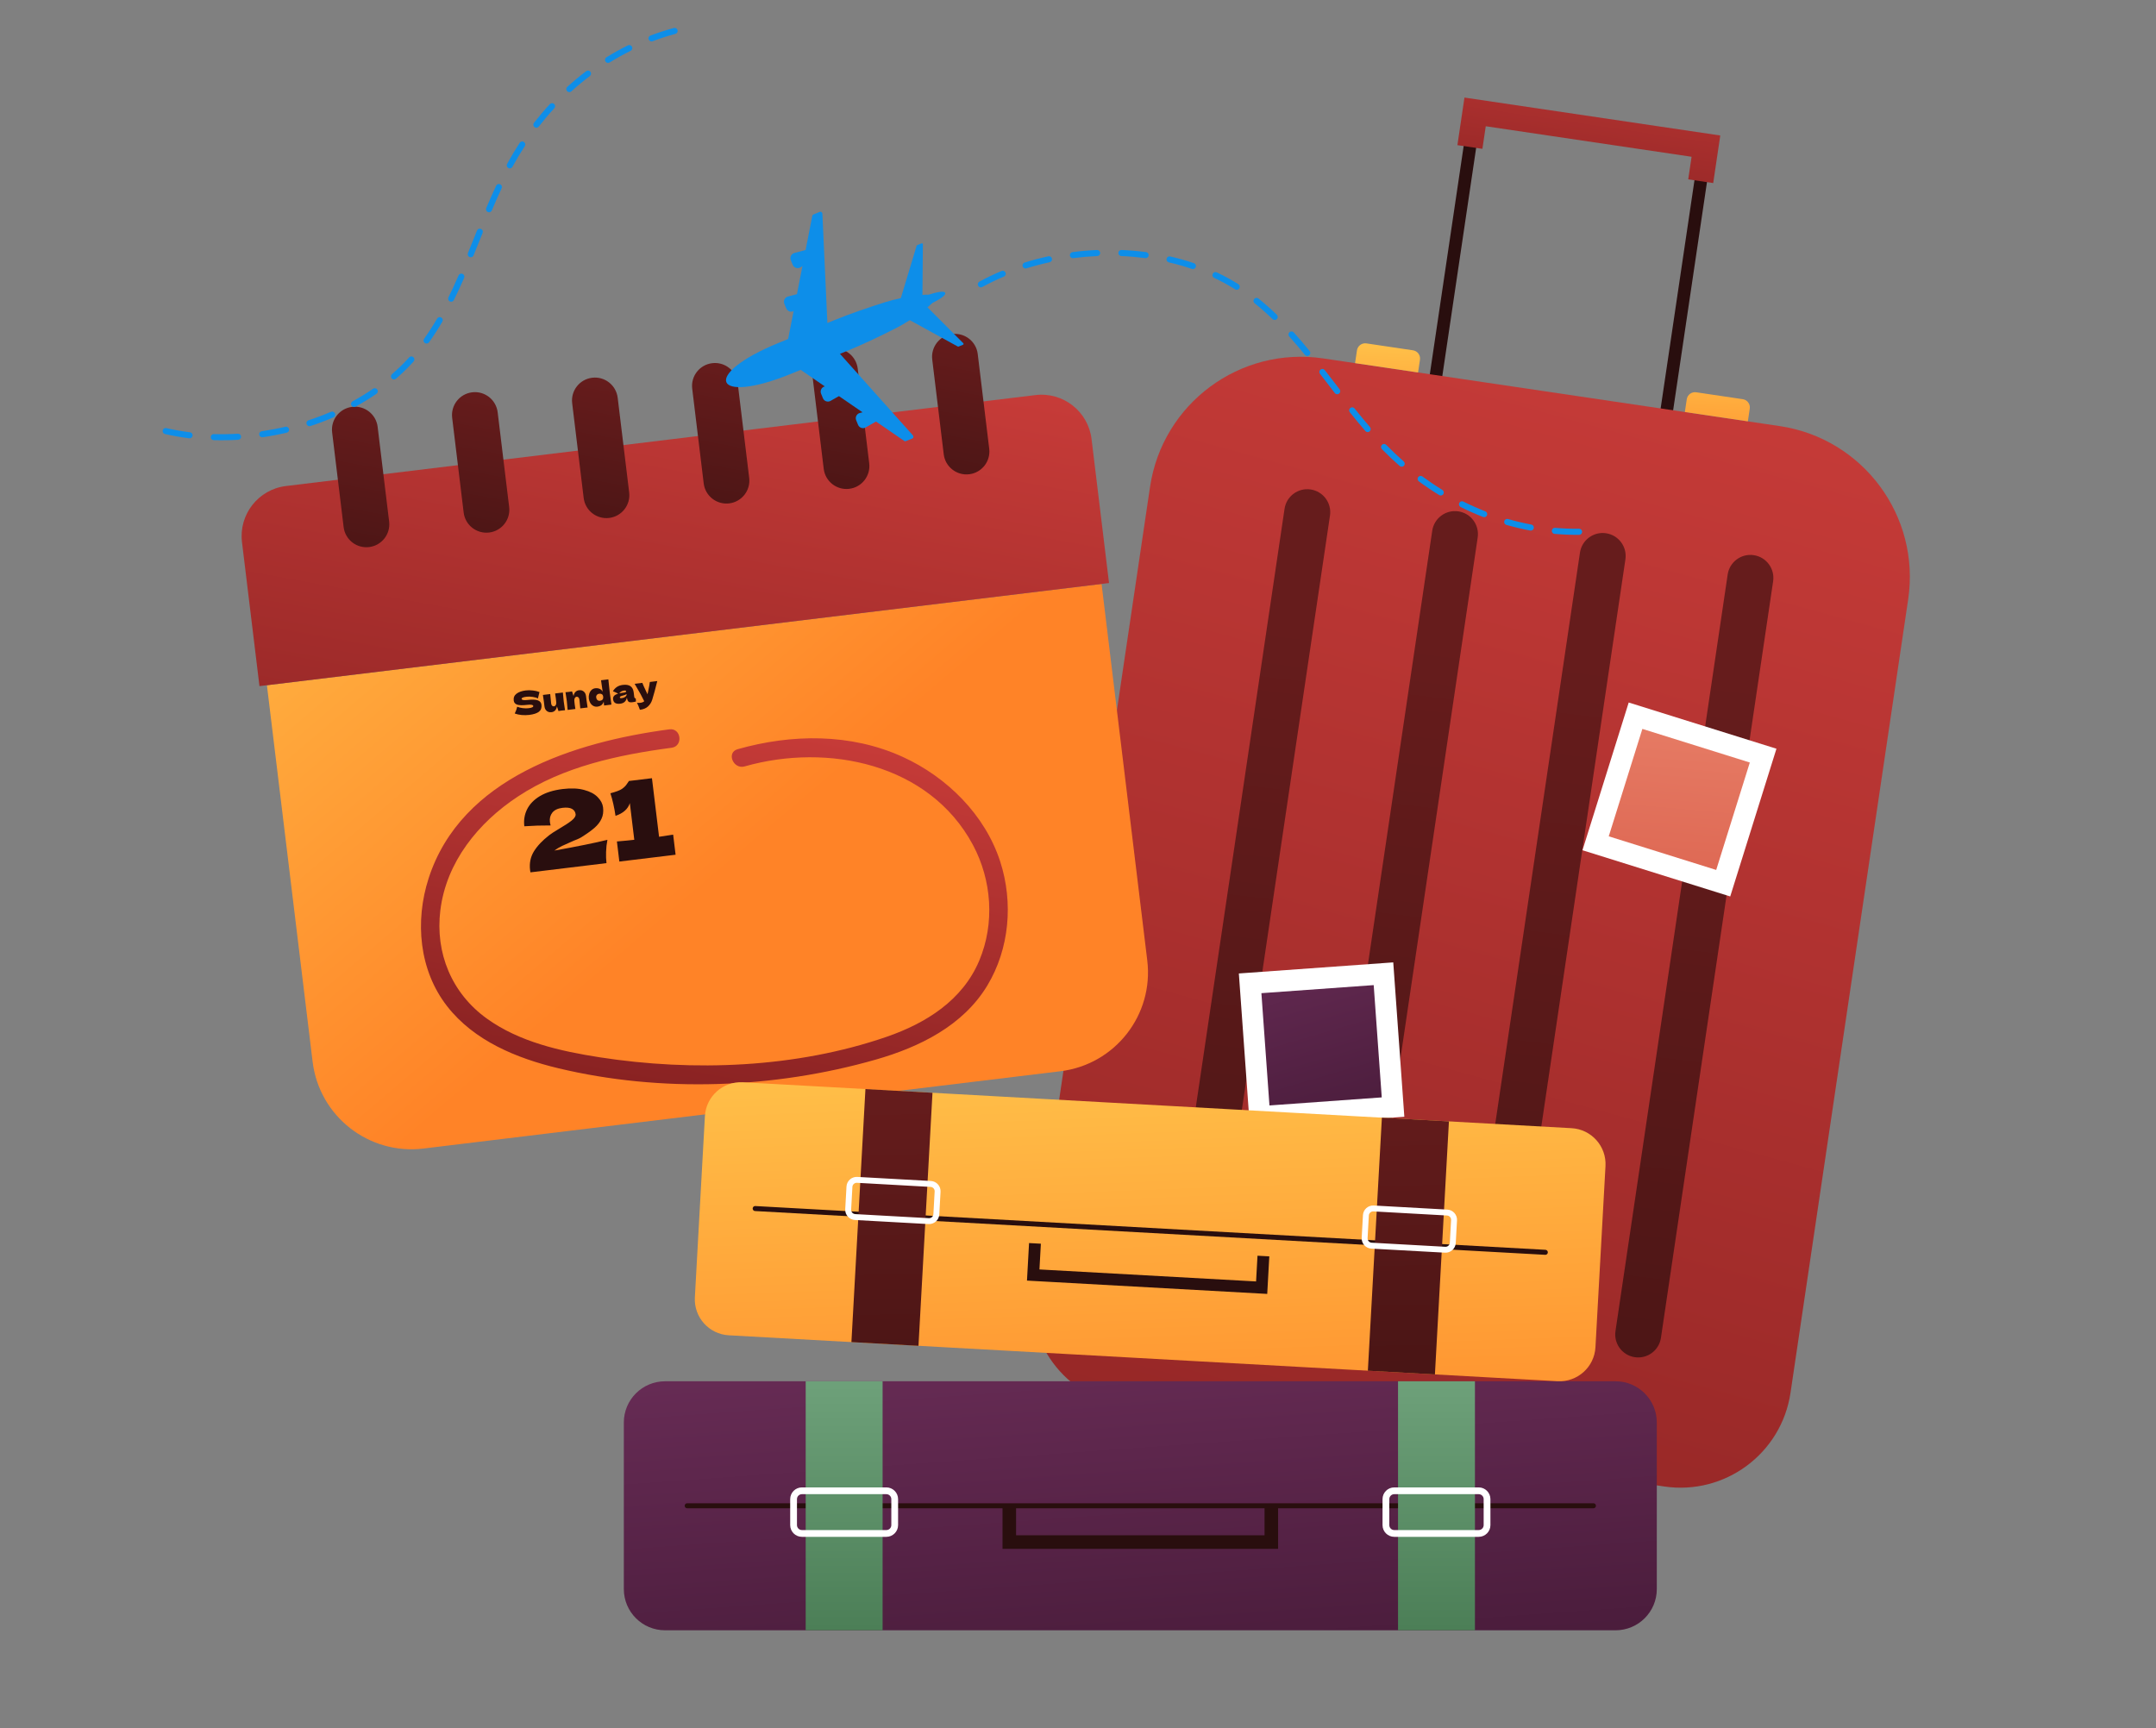 <svg width="464" height="372" viewBox="0 0 464 372" fill="none" xmlns="http://www.w3.org/2000/svg">
<rect x="0" y="0" width="464" height="372" fill="#808080" stroke="none"/>
<path d="M357.086 108.519L304.721 100.754L316.318 22.54L368.683 30.303L357.086 108.519ZM307.808 98.465L354.795 105.432L365.593 32.596L318.606 25.629L307.808 98.465Z" fill="#290E0E"/>
<path d="M264.104 311.66L250.083 309.581L250.903 304.052L264.924 306.132L264.104 311.66Z" fill="url(#paint0_linear_1207_29435)"/>
<path d="M348.782 324.215L334.762 322.136L335.582 316.607L349.6 318.687L348.782 324.215Z" fill="url(#paint1_linear_1207_29435)"/>
<path d="M383.009 91.712L284.788 77.15C266.855 74.491 250.161 86.874 247.503 104.806L222.181 275.587C220.242 288.669 229.274 300.847 242.356 302.786L358.146 319.955C371.228 321.894 383.406 312.862 385.344 299.78L410.666 129.002C413.327 111.064 400.942 94.373 383.009 91.712Z" fill="url(#paint2_linear_1207_29435)"/>
<path d="M282.065 105.353C279.365 104.952 276.85 106.819 276.451 109.519L252.304 272.372C251.905 275.072 253.77 277.588 256.47 277.987C259.171 278.386 261.686 276.524 262.085 273.821L286.231 110.968C286.631 108.268 284.766 105.755 282.065 105.353Z" fill="url(#paint3_linear_1207_29435)"/>
<path d="M313.853 110.067C311.153 109.668 308.637 111.533 308.238 114.233L284.092 277.083C283.69 279.783 285.555 282.299 288.258 282.7C290.958 283.102 293.474 281.234 293.873 278.534L318.019 115.684C318.418 112.981 316.556 110.468 313.853 110.067Z" fill="url(#paint4_linear_1207_29435)"/>
<path d="M345.644 114.779C342.944 114.38 340.429 116.243 340.029 118.945L315.883 281.798C315.484 284.498 317.347 287.014 320.049 287.413C322.749 287.815 325.265 285.95 325.664 283.247L349.81 120.394C350.209 117.694 348.344 115.181 345.644 114.779Z" fill="url(#paint5_linear_1207_29435)"/>
<path d="M377.434 119.495C374.733 119.096 372.218 120.958 371.819 123.661L347.673 286.514C347.273 289.214 349.136 291.729 351.839 292.129C354.541 292.528 357.054 290.665 357.456 287.962L381.602 125.11C381.999 122.41 380.134 119.894 377.434 119.495Z" fill="url(#paint6_linear_1207_29435)"/>
<path d="M368.707 39.404L363.329 38.605L364.051 33.742L319.754 27.174L319.033 32.037L313.654 31.241L315.172 21L370.227 29.162L368.707 39.404Z" fill="url(#paint7_linear_1207_29435)"/>
<path d="M375.064 85.922L365.046 84.436C364.068 84.291 363.157 84.966 363.011 85.944L362.605 88.684L376.165 90.694L376.571 87.952C376.719 86.979 376.042 86.067 375.064 85.922Z" fill="url(#paint8_linear_1207_29435)"/>
<path d="M304.087 75.4L294.069 73.914C293.091 73.769 292.18 74.444 292.034 75.424L291.628 78.164L305.188 80.174L305.594 77.435C305.74 76.454 305.065 75.545 304.087 75.4Z" fill="url(#paint9_linear_1207_29435)"/>
<path d="M382.315 161.159L350.519 151.211L340.57 183.008L372.367 192.956L382.315 161.159Z" fill="white"/>
<path d="M369.348 187.25L346.224 180.014L353.46 156.89L376.584 164.126L369.348 187.25Z" fill="url(#paint10_linear_1207_29435)"/>
<path d="M299.847 207.146L266.617 209.532L269.003 242.761L302.232 240.376L299.847 207.146Z" fill="white"/>
<path d="M297.37 236.208L273.204 237.942L271.47 213.774L295.638 212.039L297.37 236.208Z" fill="url(#paint11_linear_1207_29435)"/>
<path d="M57.445 147.491L67.279 228.526C68.706 240.275 79.386 248.642 91.133 247.215L228.218 230.578C239.965 229.152 248.334 218.472 246.907 206.725L237.072 125.691L57.445 147.491Z" fill="url(#paint12_linear_1207_29435)"/>
<path d="M110.778 153.579C110.907 153.322 111.011 153.085 111.088 152.868C111.171 152.65 111.244 152.4 111.309 152.118C111.663 152.269 112.065 152.371 112.516 152.425C112.967 152.479 113.381 152.483 113.758 152.437C114.145 152.391 114.413 152.325 114.563 152.24C114.713 152.151 114.783 152.067 114.774 151.988C114.739 151.704 114.289 151.615 113.423 151.72C112.473 151.835 111.772 151.821 111.32 151.677C110.867 151.529 110.614 151.234 110.56 150.791C110.484 150.163 110.688 149.668 111.174 149.306C111.659 148.945 112.318 148.714 113.152 148.612C113.636 148.554 114.14 148.556 114.663 148.62C115.19 148.679 115.671 148.791 116.107 148.956C116.009 149.279 115.913 149.671 115.817 150.132C115.801 150.228 115.786 150.301 115.773 150.35C115.512 150.188 115.134 150.073 114.639 150.006C114.144 149.933 113.712 149.92 113.344 149.964C112.902 150.018 112.608 150.084 112.461 150.164C112.314 150.238 112.248 150.331 112.261 150.443C112.275 150.555 112.391 150.633 112.609 150.677C112.831 150.716 113.142 150.712 113.543 150.663C114.53 150.543 115.261 150.57 115.736 150.744C116.21 150.914 116.475 151.231 116.532 151.697C116.611 152.349 116.431 152.848 115.991 153.194C115.55 153.536 114.848 153.765 113.884 153.882C113.367 153.945 112.834 153.953 112.285 153.906C111.735 153.855 111.233 153.746 110.778 153.579ZM121.137 149.061C121.176 149.652 121.236 150.287 121.319 150.967C121.402 151.651 121.496 152.287 121.6 152.875C121.3 152.897 121.064 152.919 120.892 152.94C120.729 152.959 120.495 152.995 120.189 153.046L119.862 152.044C119.8 152.429 119.666 152.727 119.46 152.936C119.253 153.141 118.998 153.262 118.695 153.298C118.416 153.332 118.167 153.301 117.947 153.205C117.727 153.104 117.55 152.955 117.418 152.759C117.29 152.562 117.21 152.333 117.179 152.072L117.056 151.066C116.981 150.447 116.909 149.952 116.841 149.582L118.413 149.392C118.468 150.08 118.536 150.759 118.617 151.429C118.642 151.634 118.711 151.791 118.824 151.901C118.941 152.009 119.076 152.054 119.23 152.036C119.374 152.018 119.492 151.94 119.584 151.801C119.68 151.657 119.726 151.472 119.722 151.246L119.703 151.085C119.668 150.721 119.642 150.469 119.625 150.329C119.586 150.008 119.534 149.652 119.467 149.264L121.137 149.061ZM124.885 152.476C124.83 151.788 124.767 151.155 124.697 150.578C124.672 150.373 124.601 150.216 124.484 150.108C124.372 149.998 124.239 149.953 124.085 149.972C123.931 149.99 123.809 150.076 123.719 150.229C123.629 150.377 123.588 150.571 123.599 150.811C123.632 151.166 123.658 151.418 123.676 151.567C123.715 151.883 123.766 152.229 123.83 152.604L122.161 152.807C122.117 152.132 122.059 151.496 121.986 150.9C121.914 150.304 121.818 149.668 121.698 148.993C122.007 148.969 122.243 148.948 122.406 148.928C122.578 148.907 122.813 148.872 123.109 148.821L123.436 149.824C123.498 149.438 123.632 149.143 123.839 148.938C124.045 148.729 124.3 148.606 124.602 148.569C124.882 148.535 125.132 148.569 125.352 148.67C125.571 148.766 125.745 148.913 125.873 149.11C126.006 149.306 126.088 149.535 126.119 149.796L126.241 150.802C126.317 151.421 126.388 151.916 126.457 152.285L124.885 152.476ZM130.927 146.228C131.004 147.098 131.1 148.005 131.215 148.95C131.328 149.886 131.452 150.791 131.586 151.663L130.008 151.854L129.927 151.013C129.83 151.342 129.662 151.596 129.424 151.776C129.185 151.952 128.891 152.061 128.542 152.103C128.24 152.14 127.957 152.087 127.694 151.944C127.43 151.801 127.214 151.591 127.043 151.314C126.872 151.032 126.765 150.714 126.722 150.361C126.679 150.011 126.707 149.675 126.805 149.351C126.902 149.023 127.06 148.751 127.28 148.535C127.503 148.314 127.771 148.185 128.083 148.147C128.446 148.103 128.765 148.142 129.04 148.265C129.319 148.382 129.541 148.591 129.705 148.893C129.673 148.627 129.612 148.202 129.522 147.618C129.434 147.052 129.376 146.653 129.348 146.42L130.927 146.228ZM129.133 150.84C129.361 150.813 129.54 150.727 129.669 150.584C129.798 150.436 129.845 150.222 129.811 149.943C129.781 149.696 129.687 149.523 129.528 149.424C129.37 149.326 129.181 149.289 128.962 149.316C128.753 149.341 128.584 149.43 128.456 149.583C128.332 149.73 128.283 149.911 128.309 150.125C128.338 150.363 128.427 150.548 128.575 150.681C128.724 150.815 128.91 150.868 129.133 150.84ZM136.485 149.891C136.504 150.05 136.536 150.159 136.581 150.22C136.626 150.281 136.707 150.318 136.822 150.332L136.873 150.993C136.727 151.034 136.599 151.066 136.488 151.089C136.382 151.111 136.238 151.133 136.057 151.155C135.656 151.204 135.38 151.148 135.228 150.987C135.076 150.821 134.983 150.598 134.949 150.319L134.928 150.144C134.839 150.542 134.675 150.851 134.437 151.068C134.204 151.286 133.887 151.419 133.486 151.467C133.021 151.524 132.658 151.474 132.397 151.316C132.142 151.158 131.992 150.895 131.947 150.527C131.911 150.225 131.982 149.975 132.161 149.778C132.341 149.582 132.636 149.425 133.047 149.309C132.663 149.101 132.282 148.925 131.906 148.781C132.142 148.394 132.428 148.087 132.765 147.862C133.101 147.632 133.525 147.486 134.037 147.424C134.755 147.337 135.304 147.429 135.687 147.699C136.073 147.964 136.306 148.417 136.384 149.06L136.485 149.891ZM134.333 148.636C134.096 148.664 133.891 148.73 133.719 148.831C133.547 148.932 133.398 149.07 133.273 149.246C133.549 149.18 133.896 149.121 134.315 149.07C134.487 149.049 134.606 149.014 134.671 148.963C134.736 148.913 134.764 148.855 134.756 148.79C134.749 148.734 134.709 148.692 134.634 148.663C134.559 148.629 134.459 148.62 134.333 148.636ZM133.788 150.275C134.049 150.244 134.278 150.166 134.476 150.043C134.673 149.915 134.801 149.765 134.861 149.592L134.838 149.411C134.733 149.48 134.615 149.539 134.484 149.588C134.353 149.633 134.193 149.68 134.006 149.732L133.759 149.804C133.505 149.887 133.385 149.991 133.4 150.117C133.417 150.252 133.546 150.305 133.788 150.275ZM141.459 146.594L141.347 147.019C141.048 148.251 140.722 149.443 140.371 150.596C140.187 151.186 139.878 151.677 139.444 152.07C139.01 152.467 138.434 152.703 137.715 152.776C137.58 152.4 137.469 152.106 137.381 151.895C137.3 151.687 137.199 151.48 137.079 151.272C137.342 151.302 137.586 151.303 137.81 151.276C138.173 151.232 138.452 151.12 138.648 150.94C138.42 150.462 138.157 149.951 137.859 149.406C137.561 148.861 137.136 148.121 136.583 147.186L138.239 146.985C138.323 147.211 138.432 147.472 138.567 147.767C138.702 148.063 138.836 148.347 138.968 148.619C139.007 148.704 139.068 148.834 139.15 149.008C139.237 149.177 139.306 149.32 139.358 149.436L139.473 148.862C139.7 147.809 139.826 147.118 139.852 146.789L141.459 146.594Z" fill="#290E0E"/>
<path d="M119.304 183.08C124.229 182.203 128.036 181.432 130.726 180.764C130.563 181.589 130.467 182.452 130.437 183.354C130.407 184.256 130.436 185.065 130.523 185.782L114.16 187.768L114.079 187.29C113.897 185.795 114.175 184.446 114.911 183.242C115.663 182.036 116.768 180.872 118.226 179.751C118.65 179.42 119.325 178.983 120.249 178.437C121.449 177.734 122.367 177.135 123.004 176.64C123.638 176.129 123.931 175.668 123.881 175.256C123.818 174.737 123.554 174.351 123.09 174.098C122.626 173.845 121.943 173.773 121.043 173.882C120.052 174.002 119.327 174.346 118.869 174.912C118.427 175.477 118.253 176.148 118.348 176.926C118.377 177.17 118.431 177.419 118.508 177.673C116.556 177.662 114.667 177.721 112.84 177.85C112.683 176.553 112.877 175.345 113.422 174.226C113.981 173.09 114.902 172.135 116.186 171.36C117.485 170.583 119.126 170.074 121.109 169.833C122.925 169.613 124.466 169.681 125.732 170.038C127.012 170.378 127.98 170.896 128.637 171.59C129.308 172.267 129.691 173.002 129.788 173.796C129.899 174.711 129.788 175.522 129.456 176.228C129.139 176.932 128.63 177.59 127.93 178.201C127.244 178.795 126.304 179.467 125.11 180.216C124.938 180.329 124.653 180.472 124.256 180.644C123.857 180.801 123.606 180.901 123.503 180.945C122.459 181.397 121.629 181.768 121.014 182.06C120.399 182.351 119.829 182.691 119.304 183.08ZM141.839 180.112C143.209 179.915 144.219 179.761 144.872 179.651L145.397 183.976L133.291 185.446L132.766 181.121C134.421 180.982 135.668 180.861 136.507 180.759L135.549 172.864C135.146 174.136 134.119 175.05 132.468 175.607C132.204 173.812 131.837 172.192 131.367 170.748C132.567 170.432 133.389 170.123 133.833 169.821C134.289 169.503 134.629 169.175 134.851 168.839C135.089 168.5 135.247 168.272 135.325 168.154L135.32 168.108L140.309 167.503L141.839 180.112Z" fill="#290E0E"/>
<path d="M222.839 85.038L61.543 104.614C55.596 105.336 51.358 110.741 52.08 116.691L55.842 147.684L238.678 125.494L234.916 94.501C234.194 88.554 228.786 84.319 222.839 85.038Z" fill="url(#paint13_linear_1207_29435)"/>
<path d="M75.782 87.576C73.077 87.903 71.153 90.362 71.481 93.065L73.954 113.451C74.282 116.156 76.74 118.081 79.445 117.753C82.148 117.425 84.075 114.967 83.747 112.264L81.274 91.877C80.946 89.174 78.487 87.248 75.782 87.576Z" fill="url(#paint14_linear_1207_29435)"/>
<path d="M101.614 84.442C98.909 84.769 96.985 87.228 97.313 89.933L99.786 110.32C100.114 113.025 102.573 114.949 105.278 114.622C107.981 114.294 109.907 111.835 109.579 109.133L107.106 88.746C106.776 86.038 104.317 84.112 101.614 84.442Z" fill="url(#paint15_linear_1207_29435)"/>
<path d="M127.442 81.306C124.737 81.633 122.813 84.092 123.14 86.795L125.614 107.182C125.942 109.887 128.4 111.811 131.105 111.483C133.808 111.156 135.735 108.697 135.407 105.992L132.933 85.605C132.603 82.905 130.147 80.978 127.442 81.306Z" fill="url(#paint16_linear_1207_29435)"/>
<path d="M153.274 78.172C150.569 78.499 148.645 80.958 148.973 83.661L151.446 104.047C151.774 106.752 154.233 108.677 156.935 108.349C159.64 108.021 161.564 105.563 161.237 102.86L158.763 82.473C158.436 79.768 155.977 77.841 153.274 78.172Z" fill="url(#paint17_linear_1207_29435)"/>
<path d="M179.104 75.036C176.399 75.363 174.475 77.822 174.803 80.527L177.276 100.914C177.604 103.619 180.063 105.543 182.765 105.215C185.47 104.888 187.394 102.429 187.067 99.726L184.593 79.34C184.266 76.635 181.807 74.708 179.104 75.036Z" fill="url(#paint18_linear_1207_29435)"/>
<path d="M204.932 71.902C202.227 72.23 200.302 74.688 200.63 77.391L203.104 97.778C203.431 100.483 205.89 102.407 208.593 102.079C211.298 101.751 213.222 99.293 212.894 96.59L210.421 76.203C210.096 73.498 207.637 71.574 204.932 71.902Z" fill="url(#paint19_linear_1207_29435)"/>
<path d="M215.272 185.486C212.015 175.383 203.811 167.277 194.279 162.916C183.116 157.812 170.369 157.955 158.738 161.266C156.272 161.968 157.804 165.661 160.258 164.964C178.125 159.879 199.987 164.343 209.376 181.842C213.458 189.452 214.116 198.75 210.753 206.755C207.159 215.309 199.287 220.241 190.815 223.165C171.367 229.876 149.221 230.709 129.021 227.57C120.623 226.264 111.783 224.289 104.762 219.233C97.221 213.803 93.638 205.144 94.767 195.947C96.043 185.548 102.917 177.085 111.446 171.455C121.261 164.978 133.057 162.48 144.54 160.95C147.087 160.61 146.612 156.644 144.06 156.984C123.781 159.684 99.228 167.329 92.232 189.095C89.275 198.287 90.172 208.824 96.235 216.595C102.047 224.045 111.192 227.782 120.13 229.928C142.214 235.232 166.723 234.308 188.507 228.065C197.891 225.375 207.257 220.78 212.471 212.15C217.265 204.21 218.098 194.259 215.272 185.486Z" fill="url(#paint20_linear_1207_29435)"/>
<path d="M347.694 297.312H143.129C138.229 297.312 134.257 301.283 134.257 306.183V342.039C134.257 346.94 138.229 350.911 143.129 350.911H347.694C352.594 350.911 356.566 346.94 356.566 342.039V306.183C356.563 301.283 352.592 297.312 347.694 297.312Z" fill="url(#paint21_linear_1207_29435)"/>
<path d="M342.927 324.109H147.894" stroke="#290E0E" stroke-width="1.079" stroke-miterlimit="10" stroke-linecap="round" stroke-linejoin="round"/>
<path d="M317.427 297.311H300.876V350.908H317.427V297.311Z" fill="url(#paint22_linear_1207_29435)"/>
<path d="M318.239 330.795H300.062C298.673 330.795 297.539 329.664 297.539 328.272V322.677C297.539 321.285 298.67 320.154 300.062 320.154H318.239C319.628 320.154 320.759 321.285 320.759 322.677V328.272C320.762 329.662 319.631 330.795 318.239 330.795ZM300.062 321.613C299.476 321.613 298.998 322.091 298.998 322.677V328.272C298.998 328.859 299.476 329.337 300.062 329.337H318.239C318.825 329.337 319.303 328.859 319.303 328.272V322.677C319.303 322.091 318.825 321.613 318.239 321.613H300.062Z" fill="white"/>
<path d="M189.948 297.312H173.397V350.908H189.948V297.312Z" fill="url(#paint23_linear_1207_29435)"/>
<path d="M190.76 330.795H172.583C171.193 330.795 170.06 329.664 170.06 328.272V322.677C170.06 321.285 171.191 320.155 172.583 320.155H190.76C192.149 320.155 193.28 321.285 193.28 322.677V328.272C193.28 329.662 192.149 330.795 190.76 330.795ZM172.583 321.613C171.996 321.613 171.518 322.091 171.518 322.677V328.272C171.518 328.859 171.996 329.337 172.583 329.337H190.76C191.346 329.337 191.824 328.859 191.824 328.272V322.677C191.824 322.091 191.346 321.613 190.76 321.613H172.583Z" fill="white"/>
<path d="M275.063 333.379H215.757V324.109H218.674V330.462H272.146V324.109H275.063V333.379Z" fill="#290E0E"/>
<path d="M338.218 242.835L159.867 232.953C155.595 232.717 151.941 235.989 151.705 240.258L149.544 279.253C149.308 283.525 152.579 287.179 156.849 287.415L335.2 297.297C339.472 297.533 343.126 294.262 343.363 289.992L345.523 250.997C345.762 246.725 342.49 243.072 338.218 242.835Z" fill="url(#paint24_linear_1207_29435)"/>
<path d="M332.571 269.553L162.526 260.132" stroke="#290E0E" stroke-width="1.079" stroke-miterlimit="10" stroke-linecap="round" stroke-linejoin="round"/>
<path d="M308.814 295.836L294.382 295.038L297.4 240.574L311.83 241.374L308.814 295.836Z" fill="url(#paint25_linear_1207_29435)"/>
<path d="M310.976 269.632L295.13 268.755C293.918 268.689 292.986 267.647 293.053 266.435L293.324 261.557C293.39 260.344 294.432 259.413 295.645 259.48L311.491 260.359C312.703 260.426 313.634 261.468 313.568 262.68L313.297 267.558C313.23 268.765 312.188 269.699 310.976 269.632ZM295.573 260.748C295.061 260.721 294.622 261.113 294.593 261.626L294.322 266.504C294.294 267.016 294.686 267.455 295.199 267.484L311.045 268.364C311.555 268.393 311.996 267.999 312.023 267.487L312.294 262.608C312.321 262.096 311.929 261.658 311.417 261.63L295.573 260.748Z" fill="white"/>
<path d="M197.668 289.679L183.236 288.879L186.254 234.415L200.684 235.215L197.668 289.679Z" fill="url(#paint26_linear_1207_29435)"/>
<path d="M199.83 263.473L183.981 262.596C182.769 262.53 181.838 261.488 181.904 260.276L182.175 255.397C182.242 254.185 183.284 253.254 184.496 253.321L200.342 254.2C201.554 254.267 202.486 255.309 202.419 256.521L202.148 261.399C202.084 262.609 201.042 263.54 199.83 263.473ZM184.427 254.592C183.917 254.565 183.476 254.957 183.449 255.469L183.178 260.347C183.151 260.859 183.542 261.298 184.055 261.328L199.901 262.207C200.414 262.237 200.852 261.842 200.879 261.33L201.15 256.452C201.177 255.939 200.786 255.501 200.273 255.474L184.427 254.592Z" fill="white"/>
<path d="M272.724 278.507L221.019 275.642L221.467 267.561L224.01 267.701L223.702 273.242L270.324 275.824L270.63 270.286L273.172 270.426L272.724 278.507Z" fill="#290E0E"/>
<path d="M170.596 56.989L170.394 56.496L170.193 56.002C169.93 55.356 170.294 54.626 170.968 54.449L173.587 53.761C174.147 53.615 174.729 53.906 174.949 54.442L175.017 54.609L175.085 54.776C175.303 55.313 175.091 55.928 174.589 56.214L172.238 57.557C171.633 57.903 170.859 57.635 170.596 56.989Z" fill="#0D8EE9"/>
<path d="M169.204 66.366L169.002 65.873L168.801 65.379C168.537 64.733 168.901 64.002 169.576 63.826L172.195 63.139C172.755 62.992 173.337 63.282 173.555 63.819L173.623 63.986L173.691 64.153C173.909 64.69 173.697 65.305 173.195 65.591L170.843 66.934C170.239 67.278 169.467 67.01 169.204 66.366Z" fill="#0D8EE9"/>
<path d="M184.26 90.453L184.462 90.946L184.663 91.44C184.927 92.086 185.698 92.352 186.303 92.006L188.654 90.662C189.156 90.374 189.37 89.759 189.15 89.225L189.082 89.058L189.014 88.891C188.796 88.354 188.214 88.064 187.653 88.21L185.034 88.897C184.361 89.076 183.997 89.807 184.26 90.453Z" fill="#0D8EE9"/>
<path d="M176.704 84.733L176.906 85.227L177.107 85.721C177.371 86.367 178.142 86.632 178.747 86.287L181.098 84.943C181.6 84.655 181.814 84.04 181.594 83.505L181.526 83.338L181.458 83.172C181.24 82.637 180.658 82.345 180.097 82.491L177.478 83.178C176.805 83.357 176.441 84.087 176.704 84.733Z" fill="#0D8EE9"/>
<path d="M169.546 73.324L174.821 46.446C174.846 46.325 174.92 46.228 175.023 46.185L176.452 45.592C176.693 45.493 176.975 45.718 176.989 46.02L178.086 70.006L169.546 73.324Z" fill="#0D8EE9"/>
<path d="M172.027 79.406L194.608 94.909C194.711 94.979 194.83 94.995 194.933 94.954L196.369 94.376C196.61 94.279 196.655 93.921 196.453 93.695L180.448 75.797L172.027 79.406Z" fill="#0D8EE9"/>
<path d="M193.572 65.153L197.271 52.9C197.288 52.842 197.331 52.794 197.386 52.772L198.337 52.383C198.469 52.33 198.615 52.426 198.613 52.57L198.522 63.507L193.572 65.153Z" fill="#0D8EE9"/>
<path d="M194.908 68.423L206.127 74.585C206.18 74.614 206.242 74.618 206.297 74.595L207.248 74.206C207.379 74.153 207.414 73.982 207.314 73.879L199.593 66.132L194.908 68.423Z" fill="#0D8EE9"/>
<path d="M170.265 80.451L182.244 75.558C185.713 74.143 189.642 72.258 192.975 70.557C196.141 68.942 201.819 64.97 201.372 63.875C200.926 62.781 194.09 63.918 190.697 64.982C187.126 66.101 183.001 67.506 179.533 68.922L167.553 73.814C150.776 80.662 153.488 87.301 170.265 80.451Z" fill="#0D8EE9"/>
<path d="M203.414 63.042C203.908 64.254 195.673 67.373 195.673 67.373L193.323 67.161L194.852 65.367C194.852 65.367 202.92 61.83 203.414 63.042Z" fill="#0D8EE9"/>
<path d="M35.8 92.148C37.442 92.528 39.152 92.829 40.882 93.043C41.24 93.088 41.495 93.413 41.45 93.773C41.404 94.131 41.077 94.386 40.719 94.341C38.946 94.121 37.193 93.81 35.506 93.421C35.154 93.341 34.936 92.989 35.017 92.638C35.045 92.516 35.105 92.411 35.187 92.327C35.342 92.171 35.57 92.094 35.8 92.148ZM46.027 93.436C47.728 93.485 49.467 93.458 51.193 93.356C51.553 93.335 51.864 93.609 51.884 93.969C51.905 94.329 51.631 94.639 51.271 94.66C49.506 94.765 47.728 94.793 45.988 94.742C45.628 94.732 45.344 94.431 45.354 94.069C45.358 93.898 45.43 93.744 45.541 93.631C45.665 93.506 45.838 93.43 46.027 93.436ZM119.257 22.38C119.522 22.625 119.539 23.038 119.294 23.304C118.134 24.559 117.008 25.886 115.949 27.248C115.727 27.532 115.317 27.583 115.031 27.363C114.747 27.141 114.696 26.731 114.916 26.445C115.998 25.055 117.148 23.699 118.333 22.417C118.337 22.413 118.342 22.407 118.348 22.403C118.595 22.152 118.998 22.14 119.257 22.38ZM122.086 18.696C123.392 17.511 124.76 16.375 126.155 15.322C126.443 15.104 126.852 15.161 127.07 15.449C127.288 15.737 127.229 16.145 126.943 16.365C125.581 17.395 124.242 18.504 122.964 19.665C122.697 19.907 122.283 19.887 122.04 19.619C121.806 19.362 121.816 18.969 122.057 18.722C122.067 18.714 122.077 18.706 122.086 18.696ZM112.752 30.554C113.054 30.751 113.139 31.157 112.941 31.459C112.026 32.86 111.151 34.321 110.347 35.796L110.289 35.903C110.117 36.221 109.72 36.337 109.403 36.164C109.086 35.991 108.969 35.594 109.141 35.277L109.199 35.17C110.022 33.662 110.913 32.175 111.847 30.743C111.871 30.706 111.898 30.673 111.927 30.642C112.143 30.424 112.487 30.381 112.752 30.554ZM130.514 12.333C132.012 11.405 133.567 10.541 135.137 9.765C135.46 9.605 135.853 9.738 136.013 10.061C136.174 10.384 136.04 10.777 135.717 10.938C134.184 11.695 132.666 12.538 131.203 13.446C130.897 13.635 130.494 13.54 130.304 13.234C130.144 12.972 130.187 12.641 130.393 12.431C130.428 12.394 130.469 12.361 130.514 12.333ZM107.642 39.667C107.969 39.82 108.109 40.208 107.956 40.535C107.284 41.971 106.595 43.527 105.848 45.294C105.708 45.627 105.323 45.782 104.992 45.642C104.659 45.502 104.504 45.117 104.644 44.786C105.397 43.004 106.093 41.432 106.774 39.982C106.806 39.912 106.848 39.852 106.899 39.801C107.088 39.608 107.385 39.546 107.642 39.667ZM56.338 92.823C58.037 92.574 59.747 92.249 61.419 91.856C61.771 91.773 62.123 91.992 62.205 92.343C62.288 92.695 62.069 93.047 61.718 93.129C60.01 93.53 58.264 93.862 56.527 94.117C56.169 94.168 55.838 93.921 55.787 93.565C55.756 93.355 55.83 93.154 55.968 93.012C56.062 92.913 56.19 92.845 56.338 92.823ZM139.986 7.652C141.63 7.029 143.323 6.482 145.018 6.023C145.366 5.928 145.726 6.134 145.82 6.484C145.915 6.832 145.709 7.192 145.359 7.286C143.705 7.733 142.053 8.267 140.451 8.876C140.113 9.004 139.737 8.835 139.607 8.498C139.515 8.251 139.578 7.984 139.751 7.809C139.815 7.741 139.895 7.687 139.986 7.652ZM103.507 49.271C103.842 49.406 104.004 49.787 103.869 50.12L103.237 51.692C102.799 52.786 102.359 53.881 101.914 54.971C101.779 55.304 101.396 55.467 101.063 55.331C100.727 55.196 100.567 54.815 100.703 54.48C101.145 53.391 101.583 52.299 102.021 51.204L102.653 49.631C102.686 49.548 102.733 49.476 102.793 49.417C102.974 49.236 103.254 49.17 103.507 49.271ZM66.4 90.463C68.046 89.924 69.673 89.311 71.239 88.638C71.57 88.496 71.954 88.648 72.097 88.982C72.238 89.313 72.086 89.698 71.753 89.84C70.152 90.527 68.488 91.154 66.805 91.706C66.462 91.819 66.093 91.632 65.98 91.288C65.902 91.047 65.97 90.794 66.135 90.626C66.207 90.553 66.297 90.496 66.4 90.463ZM99.549 58.95C99.88 59.094 100.03 59.479 99.886 59.81C99.121 61.565 98.4 63.126 97.683 64.583C97.524 64.906 97.131 65.039 96.808 64.881C96.485 64.721 96.352 64.33 96.51 64.007C97.22 62.567 97.931 61.024 98.689 59.287C98.722 59.211 98.767 59.145 98.82 59.092C99.005 58.903 99.293 58.839 99.549 58.95ZM75.886 86.379C77.412 85.546 78.892 84.637 80.286 83.678C80.585 83.475 80.99 83.549 81.196 83.847C81.401 84.145 81.325 84.552 81.027 84.756C79.597 85.74 78.079 86.671 76.513 87.527C76.197 87.7 75.8 87.585 75.627 87.268C75.485 87.009 75.536 86.696 75.734 86.497C75.777 86.449 75.828 86.41 75.886 86.379ZM94.963 68.339C95.276 68.52 95.38 68.921 95.2 69.232C94.28 70.81 93.317 72.306 92.336 73.676C92.126 73.97 91.716 74.036 91.424 73.828C91.13 73.618 91.062 73.209 91.274 72.917C92.231 71.579 93.173 70.119 94.072 68.576C94.101 68.528 94.134 68.485 94.171 68.446C94.372 68.239 94.7 68.185 94.963 68.339ZM84.368 80.528C85.6 79.461 86.763 78.335 87.837 77.163L88.046 76.932C88.285 76.659 88.701 76.642 88.97 76.885C89.238 77.126 89.26 77.539 89.017 77.809L88.799 78.047C87.688 79.257 86.491 80.417 85.222 81.518C84.948 81.755 84.537 81.724 84.3 81.452C84.076 81.193 84.092 80.808 84.327 80.568C84.341 80.553 84.354 80.541 84.368 80.528Z" fill="#0D8EE9"/>
<path d="M210.764 61.765C210.663 61.707 210.577 61.623 210.517 61.512C210.344 61.195 210.459 60.798 210.776 60.625C212.294 59.794 213.899 59.02 215.547 58.329C215.88 58.189 216.263 58.346 216.403 58.679C216.543 59.012 216.386 59.395 216.053 59.535C214.446 60.209 212.883 60.962 211.404 61.773C211.196 61.884 210.955 61.874 210.764 61.765ZM220.381 57.706C220.244 57.628 220.135 57.498 220.083 57.333C219.976 56.988 220.167 56.622 220.511 56.515C222.171 55.994 223.891 55.539 225.619 55.165C225.971 55.089 226.321 55.313 226.397 55.665C226.473 56.019 226.251 56.367 225.897 56.443C224.206 56.811 222.525 57.255 220.902 57.763C220.721 57.821 220.534 57.794 220.381 57.706ZM309.746 106.572C309.74 106.568 309.734 106.565 309.73 106.561C308.243 105.648 306.767 104.654 305.35 103.609C305.06 103.395 304.998 102.986 305.212 102.696C305.426 102.406 305.836 102.344 306.126 102.558C307.514 103.582 308.956 104.554 310.415 105.448C310.724 105.638 310.818 106.039 310.629 106.347C310.444 106.648 310.051 106.747 309.746 106.572ZM314.316 109.108C314.017 108.937 313.902 108.561 314.056 108.25C314.217 107.927 314.61 107.796 314.933 107.958C316.476 108.73 318.064 109.435 319.654 110.059C319.989 110.192 320.156 110.569 320.024 110.906C319.893 111.242 319.514 111.408 319.177 111.277C317.55 110.639 315.924 109.917 314.346 109.129C314.338 109.121 314.326 109.116 314.316 109.108ZM301.338 100.375C301.301 100.355 301.266 100.33 301.233 100.301C299.948 99.178 298.687 97.985 297.487 96.757L297.403 96.668C297.152 96.409 297.156 95.995 297.415 95.744C297.674 95.493 298.088 95.498 298.339 95.757L298.423 95.843C299.598 97.047 300.834 98.215 302.095 99.316C302.367 99.554 302.396 99.966 302.157 100.237C301.945 100.478 301.602 100.527 301.338 100.375ZM324.04 112.91C323.785 112.764 323.653 112.457 323.738 112.163C323.839 111.816 324.201 111.616 324.546 111.717C326.2 112.192 327.891 112.593 329.57 112.908C329.924 112.974 330.158 113.315 330.093 113.671C330.027 114.025 329.685 114.26 329.329 114.194C327.61 113.871 325.877 113.461 324.184 112.974C324.133 112.957 324.085 112.937 324.04 112.91ZM294.017 92.922C293.955 92.887 293.897 92.84 293.848 92.782C292.801 91.57 291.706 90.245 290.499 88.733C290.275 88.451 290.32 88.04 290.602 87.814C290.883 87.589 291.295 87.635 291.521 87.916C292.716 89.414 293.803 90.727 294.838 91.926C295.074 92.2 295.043 92.611 294.77 92.848C294.554 93.035 294.251 93.055 294.017 92.922ZM230.581 55.48C230.411 55.381 230.285 55.208 230.258 54.996C230.213 54.638 230.464 54.311 230.822 54.264C232.562 54.04 234.334 53.885 236.086 53.809C236.446 53.793 236.753 54.073 236.767 54.433C236.784 54.793 236.504 55.099 236.144 55.114C234.428 55.188 232.694 55.338 230.991 55.558C230.845 55.581 230.701 55.55 230.581 55.48ZM334.302 114.829C334.088 114.706 333.952 114.467 333.977 114.204C334.008 113.844 334.326 113.579 334.684 113.612C336.392 113.762 338.128 113.832 339.84 113.813C340.202 113.809 340.496 114.099 340.5 114.459C340.504 114.819 340.214 115.115 339.852 115.12C338.097 115.136 336.318 115.068 334.567 114.912C334.472 114.904 334.382 114.875 334.302 114.829ZM287.462 84.771C287.39 84.73 287.324 84.674 287.271 84.602L286.236 83.259C285.518 82.325 284.8 81.393 284.08 80.463C283.858 80.177 283.909 79.768 284.195 79.546C284.481 79.325 284.891 79.377 285.113 79.661C285.835 80.591 286.555 81.525 287.273 82.461L288.306 83.804C288.526 84.09 288.472 84.501 288.186 84.722C287.97 84.888 287.684 84.898 287.462 84.771ZM241.02 55.025C240.814 54.908 240.68 54.682 240.693 54.431C240.707 54.071 241.012 53.791 241.374 53.805C243.143 53.879 244.914 54.033 246.642 54.262C247 54.309 247.251 54.638 247.204 54.996C247.157 55.354 246.827 55.605 246.469 55.558C244.78 55.336 243.048 55.184 241.318 55.112C241.209 55.108 241.106 55.077 241.02 55.025ZM281.019 76.536C280.951 76.497 280.889 76.445 280.838 76.382C279.641 74.917 278.538 73.623 277.464 72.43C277.223 72.162 277.244 71.749 277.513 71.506C277.781 71.265 278.194 71.288 278.437 71.555C279.523 72.765 280.64 74.073 281.85 75.555C282.078 75.834 282.037 76.246 281.757 76.474C281.544 76.651 281.247 76.667 281.019 76.536ZM251.376 56.404C251.133 56.264 250.997 55.978 251.065 55.69C251.146 55.338 251.497 55.118 251.849 55.2C253.587 55.599 255.301 56.087 256.945 56.646C257.286 56.761 257.47 57.134 257.352 57.475C257.235 57.817 256.865 58 256.523 57.883C254.923 57.337 253.252 56.862 251.557 56.474C251.491 56.459 251.429 56.436 251.376 56.404ZM274.008 68.79C273.963 68.763 273.917 68.731 273.878 68.694C272.594 67.451 271.294 66.301 270.011 65.272C269.729 65.046 269.683 64.635 269.91 64.353C270.136 64.071 270.545 64.026 270.829 64.252C272.144 65.305 273.477 66.484 274.79 67.753C275.049 68.004 275.055 68.418 274.804 68.677C274.59 68.897 274.261 68.936 274.008 68.79ZM261.255 59.788C260.963 59.621 260.843 59.253 260.99 58.942C261.144 58.615 261.533 58.475 261.86 58.63C263.38 59.345 264.845 60.137 266.242 61.002L266.515 61.172C266.82 61.366 266.912 61.769 266.719 62.073C266.526 62.378 266.12 62.477 265.818 62.277L265.552 62.11C264.199 61.273 262.777 60.504 261.302 59.81C261.286 59.804 261.271 59.796 261.255 59.788Z" fill="#0D8EE9"/>
<defs>
<linearGradient id="paint0_linear_1207_29435" x1="258.536" y1="304.109" x2="255.962" y2="313.456" gradientUnits="userSpaceOnUse">
<stop stop-color="#661C1C"/>
<stop offset="1" stop-color="#421313"/>
</linearGradient>
<linearGradient id="paint1_linear_1207_29435" x1="343.214" y1="316.664" x2="340.639" y2="326.011" gradientUnits="userSpaceOnUse">
<stop stop-color="#661C1C"/>
<stop offset="1" stop-color="#421313"/>
</linearGradient>
<linearGradient id="paint2_linear_1207_29435" x1="351.692" y1="74.098" x2="266.221" y2="384.473" gradientUnits="userSpaceOnUse">
<stop stop-color="#C63B38"/>
<stop offset="1" stop-color="#892222"/>
</linearGradient>
<linearGradient id="paint3_linear_1207_29435" x1="276.261" y1="134.234" x2="250.495" y2="345.826" gradientUnits="userSpaceOnUse">
<stop stop-color="#661C1C"/>
<stop offset="1" stop-color="#421313"/>
</linearGradient>
<linearGradient id="paint4_linear_1207_29435" x1="308.151" y1="138.116" x2="282.385" y2="349.709" gradientUnits="userSpaceOnUse">
<stop stop-color="#661C1C"/>
<stop offset="1" stop-color="#421313"/>
</linearGradient>
<linearGradient id="paint5_linear_1207_29435" x1="340.041" y1="141.998" x2="314.275" y2="353.591" gradientUnits="userSpaceOnUse">
<stop stop-color="#661C1C"/>
<stop offset="1" stop-color="#421313"/>
</linearGradient>
<linearGradient id="paint6_linear_1207_29435" x1="371.933" y1="145.881" x2="346.167" y2="357.474" gradientUnits="userSpaceOnUse">
<stop stop-color="#661C1C"/>
<stop offset="1" stop-color="#421313"/>
</linearGradient>
<linearGradient id="paint7_linear_1207_29435" x1="346.205" y1="1.445" x2="338.669" y2="52.262" gradientUnits="userSpaceOnUse">
<stop stop-color="#C63B38"/>
<stop offset="1" stop-color="#892222"/>
</linearGradient>
<linearGradient id="paint8_linear_1207_29435" x1="370.183" y1="73.239" x2="368.932" y2="105.328" gradientUnits="userSpaceOnUse">
<stop stop-color="#FFC84D"/>
<stop offset="1" stop-color="#FF8327"/>
</linearGradient>
<linearGradient id="paint9_linear_1207_29435" x1="298.904" y1="70.462" x2="297.653" y2="102.551" gradientUnits="userSpaceOnUse">
<stop stop-color="#FFC84D"/>
<stop offset="1" stop-color="#FF8327"/>
</linearGradient>
<linearGradient id="paint10_linear_1207_29435" x1="363.605" y1="147.295" x2="358.849" y2="200.816" gradientUnits="userSpaceOnUse">
<stop stop-color="#E88069"/>
<stop offset="1" stop-color="#DB614D"/>
</linearGradient>
<linearGradient id="paint11_linear_1207_29435" x1="277.398" y1="201.131" x2="292.57" y2="252.676" gradientUnits="userSpaceOnUse">
<stop stop-color="#662B54"/>
<stop offset="1" stop-color="#441936"/>
</linearGradient>
<linearGradient id="paint12_linear_1207_29435" x1="51.673" y1="61.838" x2="157.605" y2="186.228" gradientUnits="userSpaceOnUse">
<stop stop-color="#FFC84D"/>
<stop offset="1" stop-color="#FF8327"/>
</linearGradient>
<linearGradient id="paint13_linear_1207_29435" x1="153.986" y1="72.496" x2="129.72" y2="205.632" gradientUnits="userSpaceOnUse">
<stop stop-color="#C63B38"/>
<stop offset="1" stop-color="#892222"/>
</linearGradient>
<linearGradient id="paint14_linear_1207_29435" x1="80.229" y1="88.321" x2="72.459" y2="130.949" gradientUnits="userSpaceOnUse">
<stop stop-color="#661C1C"/>
<stop offset="1" stop-color="#421313"/>
</linearGradient>
<linearGradient id="paint15_linear_1207_29435" x1="106.06" y1="85.186" x2="98.29" y2="127.814" gradientUnits="userSpaceOnUse">
<stop stop-color="#661C1C"/>
<stop offset="1" stop-color="#421313"/>
</linearGradient>
<linearGradient id="paint16_linear_1207_29435" x1="131.888" y1="82.051" x2="124.118" y2="124.68" gradientUnits="userSpaceOnUse">
<stop stop-color="#661C1C"/>
<stop offset="1" stop-color="#421313"/>
</linearGradient>
<linearGradient id="paint17_linear_1207_29435" x1="157.719" y1="78.916" x2="149.949" y2="121.544" gradientUnits="userSpaceOnUse">
<stop stop-color="#661C1C"/>
<stop offset="1" stop-color="#421313"/>
</linearGradient>
<linearGradient id="paint18_linear_1207_29435" x1="183.55" y1="75.781" x2="175.78" y2="118.41" gradientUnits="userSpaceOnUse">
<stop stop-color="#661C1C"/>
<stop offset="1" stop-color="#421313"/>
</linearGradient>
<linearGradient id="paint19_linear_1207_29435" x1="209.378" y1="72.647" x2="201.609" y2="115.274" gradientUnits="userSpaceOnUse">
<stop stop-color="#661C1C"/>
<stop offset="1" stop-color="#421313"/>
</linearGradient>
<linearGradient id="paint20_linear_1207_29435" x1="161.407" y1="155.587" x2="146.932" y2="234.999" gradientUnits="userSpaceOnUse">
<stop stop-color="#C63B38"/>
<stop offset="1" stop-color="#892222"/>
</linearGradient>
<linearGradient id="paint21_linear_1207_29435" x1="243.033" y1="290.825" x2="248.988" y2="374.198" gradientUnits="userSpaceOnUse">
<stop stop-color="#662B54"/>
<stop offset="1" stop-color="#441936"/>
</linearGradient>
<linearGradient id="paint22_linear_1207_29435" x1="309.152" y1="298.292" x2="309.152" y2="358.277" gradientUnits="userSpaceOnUse">
<stop stop-color="#6DA079"/>
<stop offset="1" stop-color="#477A52"/>
</linearGradient>
<linearGradient id="paint23_linear_1207_29435" x1="181.672" y1="298.293" x2="181.672" y2="358.277" gradientUnits="userSpaceOnUse">
<stop stop-color="#6DA079"/>
<stop offset="1" stop-color="#477A52"/>
</linearGradient>
<linearGradient id="paint24_linear_1207_29435" x1="245.65" y1="213.234" x2="250.033" y2="333.921" gradientUnits="userSpaceOnUse">
<stop stop-color="#FFC84D"/>
<stop offset="1" stop-color="#FF8327"/>
</linearGradient>
<linearGradient id="paint25_linear_1207_29435" x1="302.5" y1="233.686" x2="303.86" y2="311.016" gradientUnits="userSpaceOnUse">
<stop stop-color="#661C1C"/>
<stop offset="1" stop-color="#421313"/>
</linearGradient>
<linearGradient id="paint26_linear_1207_29435" x1="191.496" y1="235.635" x2="192.856" y2="312.964" gradientUnits="userSpaceOnUse">
<stop stop-color="#661C1C"/>
<stop offset="1" stop-color="#421313"/>
</linearGradient>
</defs>
</svg>
